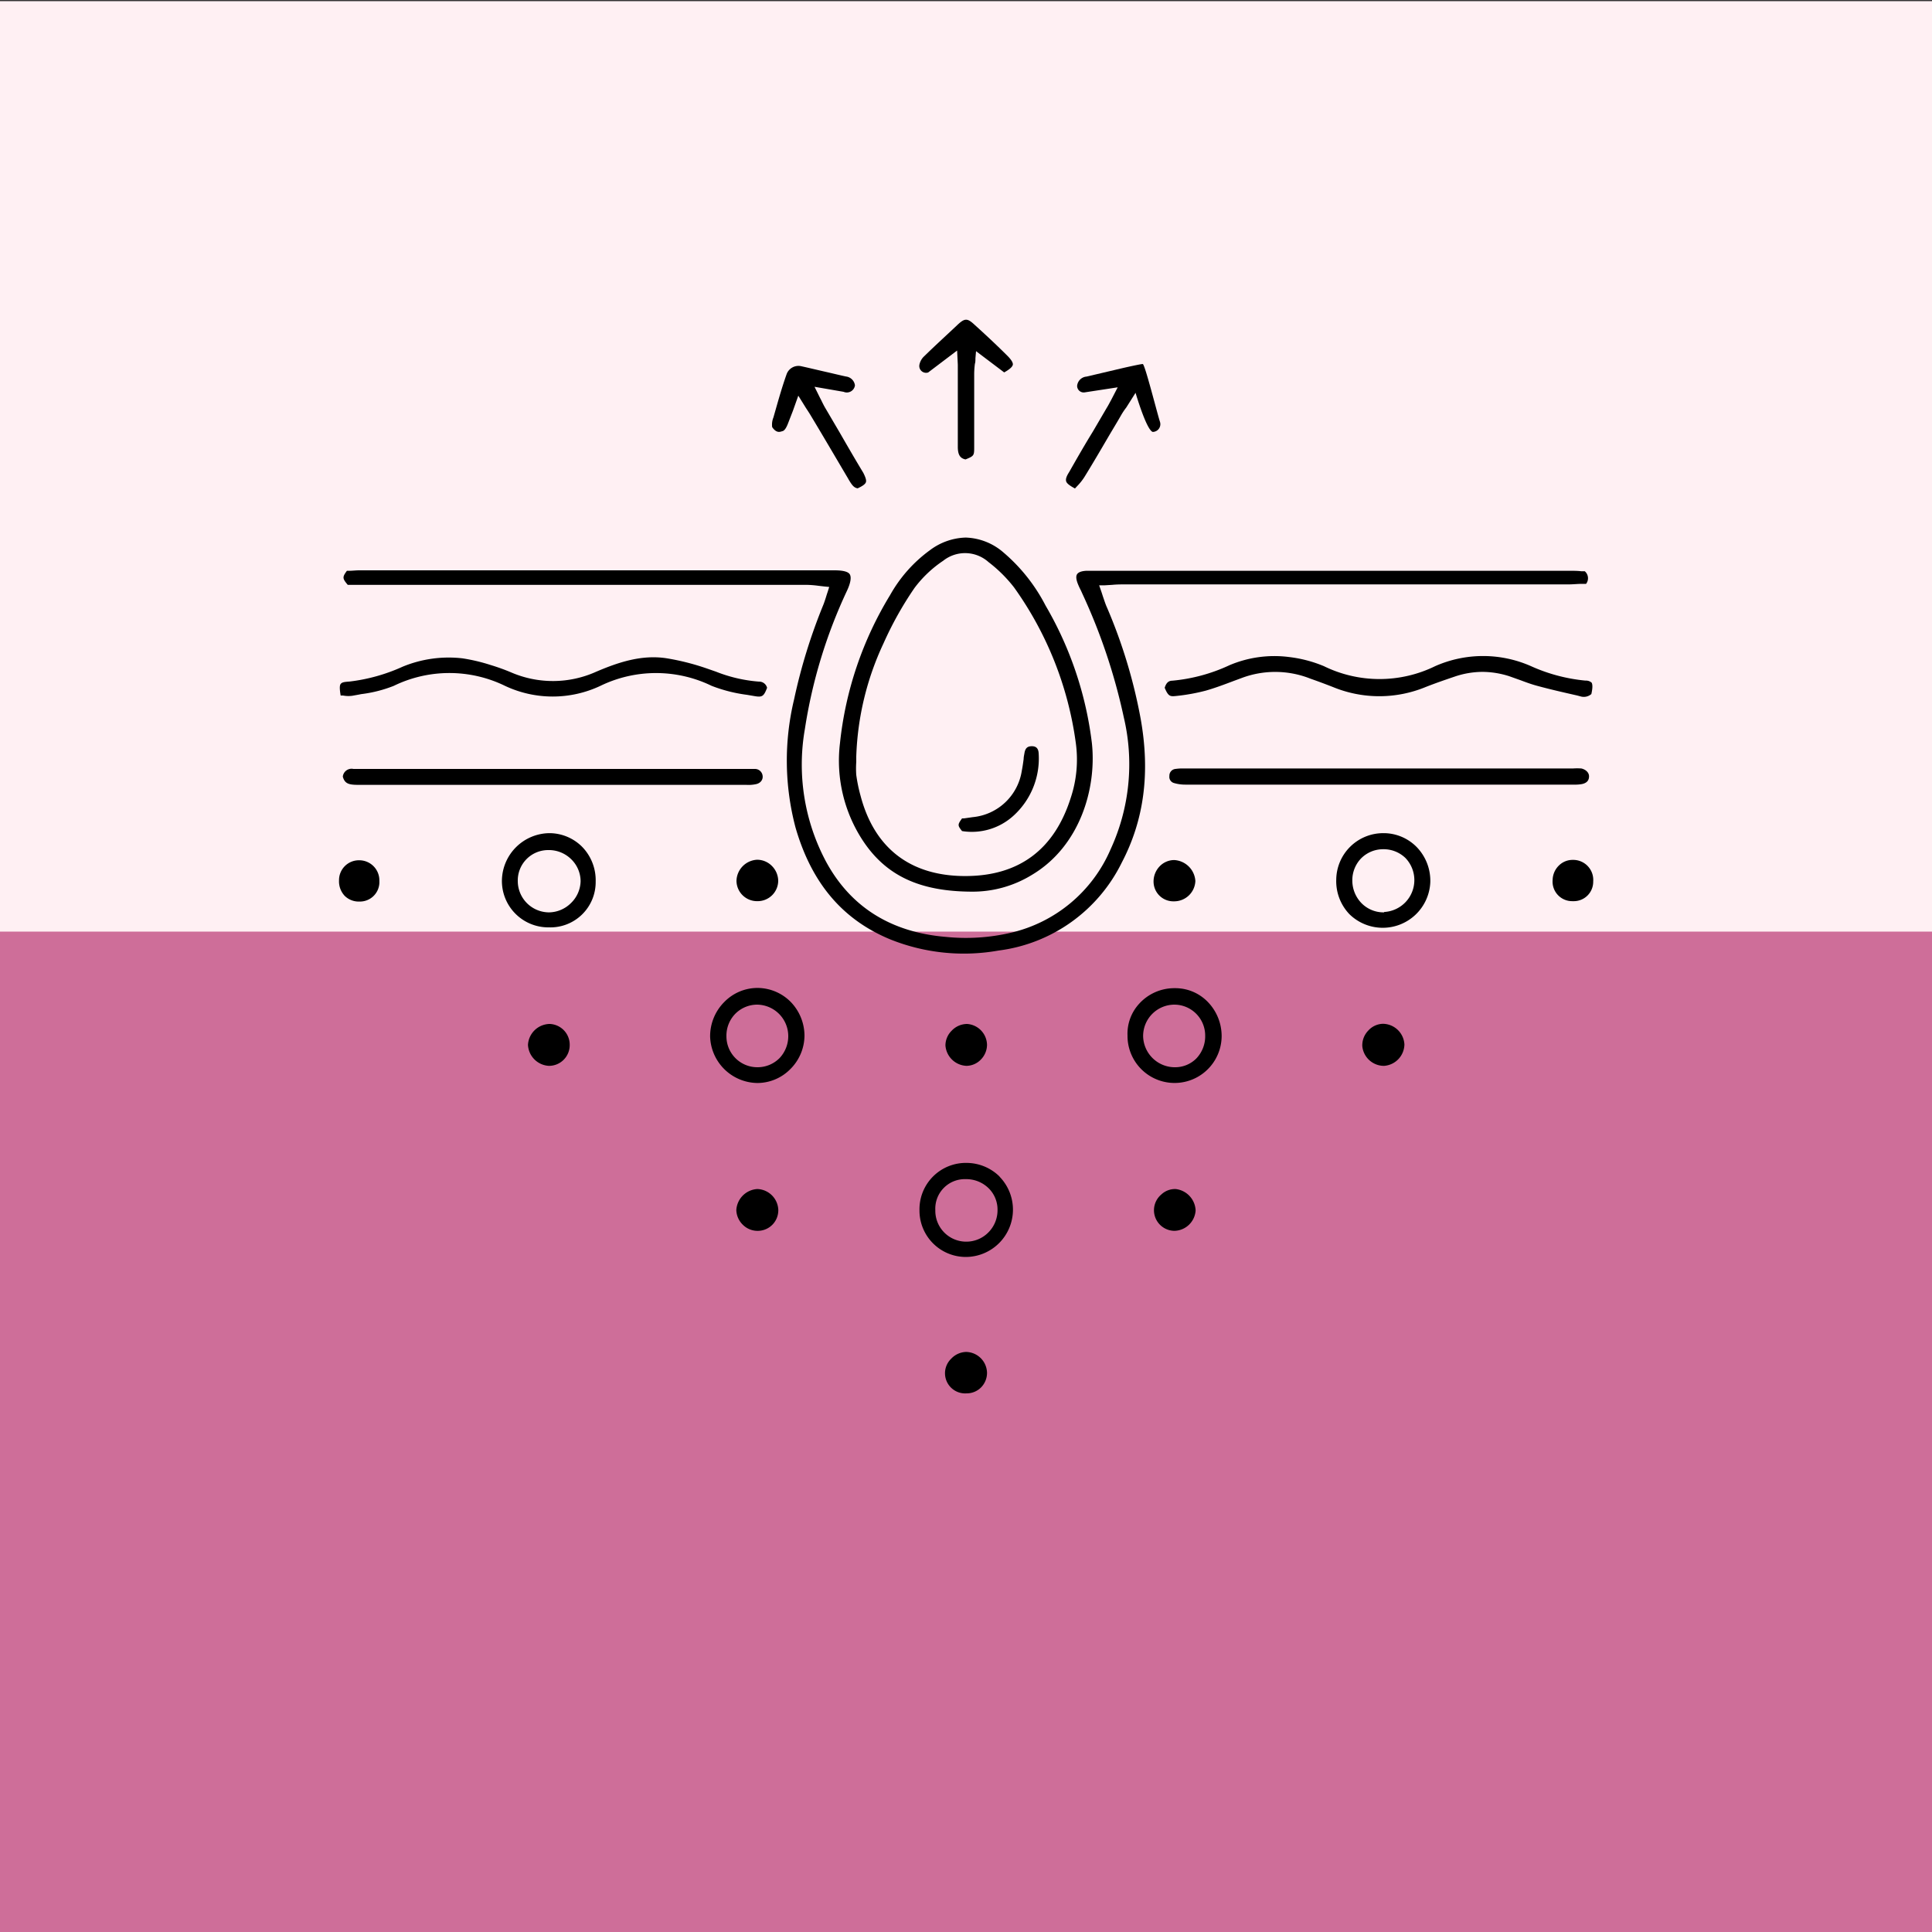 <svg id="Layer_1" data-name="Layer 1" xmlns="http://www.w3.org/2000/svg" viewBox="0 0 250 250">
  <rect x="0" y="0" width="250" height="250" fill="#333333" stroke="none"/>
  <defs>
    <style>
      .cls-1 {
        fill: #fff0f3;
      }

      .cls-2 {
        fill: #ce6e99;
      }
    </style>
  </defs>
  <title>Acne &amp;amp; Breakouts</title>
  <rect class="cls-1" x="-0.36" y="0.15" width="250.72" height="249.7"/>
  <rect class="cls-2" x="-2.77" y="120.55" width="255.53" height="129.45"/>
  <g>
    <path d="M205.24,75.55l-.53,0c-.56,0-1.14.07-1.73.07l-57.33,0c-.55,0-1.11,0-1.74.06l-1,.06-.68,0,.23.66c.1.28.18.54.26.79.18.51.33,1,.51,1.39A67.18,67.18,0,0,1,147.6,93c1.25,7,.45,13.1-2.45,18.63A20.66,20.66,0,0,1,129.21,123a25.55,25.55,0,0,1-14-1.44C109,119,105,114.23,102.94,107.08a33.87,33.87,0,0,1-.19-16.56,72.2,72.2,0,0,1,3.81-12.31c.12-.31.22-.62.34-1,.06-.2.13-.42.21-.65l.19-.61-.63-.06-.77-.09a13,13,0,0,0-1.49-.12H45c-.71-.84-.71-1-.11-1.82l.3,0c.4,0,.85-.06,1.29-.06H63.74q22.11,0,44.24,0c1.13,0,1.81.18,2,.55s.1,1.06-.37,2.07a65.35,65.35,0,0,0-5.46,17.92,26.67,26.67,0,0,0,2.72,17.12c3.17,5.88,8.39,9.17,15.49,9.77a25.59,25.59,0,0,0,8.43-.53,18.63,18.63,0,0,0,12.92-10.8,26.3,26.3,0,0,0,1.71-17.07,75.61,75.61,0,0,0-5.36-16l-.19-.42c-.13-.25-.26-.52-.36-.77-.18-.43-.35-1-.14-1.33s.74-.42,1.17-.45c.28,0,.57,0,.85,0h61.78c.49,0,1,0,1.44.06l.46,0A1.19,1.19,0,0,1,205.24,75.55Z"/>
    <path d="M141.29,96.16a46.24,46.24,0,0,0-6-17.81,22.61,22.61,0,0,0-5.43-6.85,7.81,7.81,0,0,0-4.9-1.94,8.07,8.07,0,0,0-4.62,1.63A18.12,18.12,0,0,0,115.18,77a46,46,0,0,0-6.49,19.19,18.83,18.83,0,0,0,2.94,12.55c3,4.57,7.37,6.62,14.13,6.64h0a14.65,14.65,0,0,0,7.75-2.16C139.76,109.51,141.92,102,141.29,96.16Zm-2.74,7.09c-2.12,6.68-6.68,10.09-13.58,10.11h-.08c-7.07,0-11.75-3.59-13.54-10.41a20.35,20.35,0,0,1-.55-2.67,12,12,0,0,1,0-1.69c0-.23,0-.47,0-.7h0a37.28,37.28,0,0,1,3.53-14.65,45,45,0,0,1,4-7.15,15.15,15.15,0,0,1,3.72-3.53,4.55,4.55,0,0,1,5.86.17A18.1,18.1,0,0,1,131.21,76a44.87,44.87,0,0,1,8,20.15A15.7,15.7,0,0,1,138.55,103.25Z"/>
    <path d="M99.26,89c-.43,1.13-.64,1.25-1.66,1.07l-.94-.16a19.51,19.51,0,0,1-4.57-1.16,16.47,16.47,0,0,0-14.4,0,14.48,14.48,0,0,1-12.34,0,16.44,16.44,0,0,0-14.4,0,17,17,0,0,1-4.22,1.07c-.37.08-.75.14-1.13.21A3.7,3.7,0,0,1,44.39,90l-.31,0c-.1-.62-.18-1.25,0-1.49s.49-.27,1.17-.32a23.19,23.19,0,0,0,6.85-1.92,15.6,15.6,0,0,1,7.75-1.08,23.26,23.26,0,0,1,3.63.86,26.91,26.91,0,0,1,2.76,1,13.63,13.63,0,0,0,10.91-.13c2.81-1.2,5.86-2.24,9.1-1.74a31.28,31.28,0,0,1,5.21,1.32l1.18.41a19,19,0,0,0,5.55,1.29A1.06,1.06,0,0,1,99.26,89Z"/>
    <path d="M205.92,89.81a1.48,1.48,0,0,1-1.41.3L204.1,90c-1.72-.39-3.49-.79-5.21-1.26-.71-.19-1.42-.45-2.11-.71l-1.49-.53a11.54,11.54,0,0,0-3.46-.56,11.32,11.32,0,0,0-3.56.6c-1.18.4-2.52.86-3.79,1.36a15.73,15.73,0,0,1-12,0c-1-.39-1.94-.74-2.91-1.08l-.23-.09a12.35,12.35,0,0,0-8.66,0l-1,.37c-1.19.45-2.43.92-3.66,1.27a24.89,24.89,0,0,1-3.84.69c-.77.08-1,.06-1.47-1.06.24-.78.61-.91,1-.92a22.24,22.24,0,0,0,7.38-2,14.87,14.87,0,0,1,7.72-1.06,16.69,16.69,0,0,1,4.5,1.18,16.37,16.37,0,0,0,14.4,0,15.33,15.33,0,0,1,12.4,0,22.16,22.16,0,0,0,7.05,1.87,1.1,1.1,0,0,1,.8.27C206.1,88.62,206.08,89.09,205.92,89.81Z"/>
    <path d="M98.68,100.37c.08.52-.27,1-.91,1.11a4.53,4.53,0,0,1-1.2.08H46.45c-1.24,0-1.83-.1-2.09-1.06a1.14,1.14,0,0,1,1.37-1c.29,0,.59,0,.87,0H96.31q.68,0,1.35,0A1,1,0,0,1,98.68,100.37Z"/>
    <path d="M205.62,100.46c0,.36-.13.84-.93,1a4.86,4.86,0,0,1-1,.07H153.37a5.16,5.16,0,0,1-1.47-.21.82.82,0,0,1-.58-.91.87.87,0,0,1,.79-.91,6,6,0,0,1,1-.06h50.44a7.57,7.57,0,0,1,1.07,0C205.22,99.57,205.63,100,205.62,100.46Z"/>
    <path d="M129.36,152.26a6.1,6.1,0,0,0-4.27-1.78h0a6,6,0,0,0-6.11,6.12,6,6,0,0,0,6,6.05h0a6.12,6.12,0,0,0,4.36-10.39Zm-1.51,7.26a4,4,0,0,1-2.81,1.15h-.1a4,4,0,0,1-3.91-4.09,3.82,3.82,0,0,1,3.93-4H125a4.14,4.14,0,0,1,2.93,1.18,3.88,3.88,0,0,1,1.15,2.84A4.06,4.06,0,0,1,127.85,159.52Z"/>
    <path d="M75.34,109.59a6,6,0,0,0-4.25-1.78h0a6.22,6.22,0,0,0-6.14,6A6,6,0,0,0,71,120h0a5.86,5.86,0,0,0,6.08-5.94A6.19,6.19,0,0,0,75.34,109.59Zm-1.44,7.25a4.11,4.11,0,0,1-2.82,1.22H71A4.06,4.06,0,0,1,67,114v0a3.93,3.93,0,0,1,3.9-4,4.12,4.12,0,0,1,3,1.17,4,4,0,0,1,1.23,2.84A4.06,4.06,0,0,1,73.9,116.84Z"/>
    <path d="M183.35,109.64a6,6,0,0,0-4.24-1.83H179a6.08,6.08,0,0,0-6.09,6,6.18,6.18,0,0,0,1.69,4.47,6.16,6.16,0,0,0,10.48-4.11A6.27,6.27,0,0,0,183.35,109.64Zm-4.25,8.42H179a4,4,0,0,1-2.76-1.13,4.2,4.2,0,0,1-1.25-3,4.07,4.07,0,0,1,1.13-2.85,4,4,0,0,1,2.81-1.19,4.07,4.07,0,0,1,2.92,1.12,4.13,4.13,0,0,1-2.74,7Z"/>
    <path d="M102.33,129.66a6.07,6.07,0,0,0-4.23-1.82H98a6,6,0,0,0-4.26,1.8,6.27,6.27,0,0,0-1.85,4.5,6.2,6.2,0,0,0,6.1,6h0a6,6,0,0,0,4.26-1.78A6.16,6.16,0,0,0,104.1,134,6.31,6.31,0,0,0,102.33,129.66Zm-1.43,7.23A4,4,0,0,1,98,138.1h0a4,4,0,0,1-4-4v0a4.05,4.05,0,0,1,1.16-2.93A4,4,0,0,1,98,130h0a4.08,4.08,0,0,1,4,4A4.14,4.14,0,0,1,100.9,136.89Z"/>
    <path d="M156.23,129.59a5.84,5.84,0,0,0-4.12-1.72H152a6.14,6.14,0,0,0-4.58,2A5.73,5.73,0,0,0,145.9,134v0a6.09,6.09,0,1,0,12.18.09A6.35,6.35,0,0,0,156.23,129.59ZM154.77,137A3.86,3.86,0,0,1,152,138.1h-.08a4.11,4.11,0,0,1-4-4A4.06,4.06,0,0,1,152,130a4,4,0,0,1,3.95,4A4.14,4.14,0,0,1,154.77,137Z"/>
    <path d="M131.06,47.19c-.05.28-.42.61-1.12,1l-3.64-2.75-.08.92c0,.26,0,.51-.07.72a11.49,11.49,0,0,0-.09,1.23c0,1.41,0,2.81,0,4.23,0,1.75,0,3.51,0,5.26,0,1.15,0,1.19-1.12,1.65-.61-.13-1-.48-1-1.63,0-2.93,0-5.86,0-8.78v-.55c0-.4,0-.8,0-1.3l-.09-1.83-3.75,2.84a.88.88,0,0,1-1.13-1,2.06,2.06,0,0,1,.64-1.12c1.46-1.43,3-2.82,4.24-4,1-.94,1.31-.95,2.32,0,1.56,1.41,2.94,2.71,4.23,4C130.86,46.55,131.1,46.94,131.06,47.19Z"/>
    <path d="M112.05,62.39c-.08.25-.42.5-1.07.8-.52-.08-.77-.49-1.15-1.11l-.1-.18c-.8-1.35-1.58-2.68-2.36-4s-1.58-2.67-2.38-4c-.2-.34-.41-.67-.69-1.09l-1-1.61-.69,1.94L102,54.71q-.37,1-.75,1.08c-.27.07-.74.34-1.33-.52a2.44,2.44,0,0,1,.16-1.25c.51-1.77,1-3.6,1.69-5.55a1.63,1.63,0,0,1,1.87-1.09c1.1.24,2.2.51,3.31.76.84.19,1.68.4,2.52.58a1.32,1.32,0,0,1,1.16,1.15,1.06,1.06,0,0,1-1.47.83l-3.76-.65.45.91c.15.3.27.55.39.77.22.45.39.8.59,1.13l1.82,3.1c1,1.74,2,3.47,3.06,5.22C112,61.76,112.13,62.15,112.05,62.39Z"/>
    <path d="M149.16,55.89c-.82-.26-2.22-5.06-2.22-5.06l-1.2,1.9a8.83,8.83,0,0,0-.67,1c-.57,1-1.14,1.92-1.7,2.88-1,1.71-2,3.42-3.05,5.12a7.4,7.4,0,0,1-.95,1.19l-.27.29c-.71-.38-1.07-.67-1.14-.93s0-.59.38-1.18c1-1.76,2-3.51,3.08-5.26l1.79-3.06c.19-.3.35-.62.56-1l.86-1.66-4.25.65a.85.85,0,0,1-1-.84,1.33,1.33,0,0,1,1.22-1.2l4.72-1.11s2.49-.57,2.57-.51c.29.24,1.54,5.16,2.13,7.22l.08.25A1,1,0,0,1,149.16,55.89Z"/>
    <path d="M181.73,135.15a2.83,2.83,0,0,1-2.62,2.77H179a2.82,2.82,0,0,1-2.72-2.56,2.74,2.74,0,0,1,.77-2,2.63,2.63,0,0,1,1.9-.88h0A2.82,2.82,0,0,1,181.73,135.15Z"/>
    <path d="M127.72,177.63a2.68,2.68,0,0,1-.76,1.89,2.61,2.61,0,0,1-1.87.78h0a2.61,2.61,0,0,1-2-4.49,2.75,2.75,0,0,1,1.92-.87h0A2.76,2.76,0,0,1,127.72,177.63Z"/>
    <path d="M73.72,135.22v.06a2.68,2.68,0,0,1-2.7,2.64,2.86,2.86,0,0,1-2.7-2.71,2.86,2.86,0,0,1,2.75-2.71h.09A2.69,2.69,0,0,1,73.72,135.22Z"/>
    <path d="M100.71,156.51a2.66,2.66,0,0,1-2.58,2.76,2.69,2.69,0,0,1-2-.78,2.76,2.76,0,0,1-.85-1.9A2.89,2.89,0,0,1,98,153.86h0A2.81,2.81,0,0,1,100.71,156.51Z"/>
    <path d="M154.71,156.58v.09a2.82,2.82,0,0,1-2.74,2.6h0a2.68,2.68,0,0,1-1.92-.84,2.66,2.66,0,0,1,.22-3.86,2.6,2.6,0,0,1,1.74-.71h.11A2.91,2.91,0,0,1,154.71,156.58Z"/>
    <path d="M154.68,114v0a2.74,2.74,0,0,1-2.69,2.63h-.06a2.56,2.56,0,0,1-2.66-2.55,2.83,2.83,0,0,1,.81-2,2.62,2.62,0,0,1,1.86-.79h0A2.9,2.9,0,0,1,154.68,114Z"/>
    <path d="M127.72,135.2a2.75,2.75,0,0,1-.79,1.9,2.63,2.63,0,0,1-1.86.82h0a2.85,2.85,0,0,1-2.73-2.63,2.68,2.68,0,0,1,.8-1.91,2.75,2.75,0,0,1,2-.88h0A2.76,2.76,0,0,1,127.72,135.2Z"/>
    <path d="M100.7,114A2.66,2.66,0,0,1,98,116.61h0a2.66,2.66,0,0,1-2.7-2.63,2.81,2.81,0,0,1,2.66-2.73,2.69,2.69,0,0,1,1.92.8A2.77,2.77,0,0,1,100.7,114Z"/>
    <path d="M49.09,114a2.52,2.52,0,0,1-2.59,2.66h0a2.58,2.58,0,0,1-1.89-.73,2.73,2.73,0,0,1-.74-2,2.57,2.57,0,0,1,2.61-2.61h0A2.6,2.6,0,0,1,49.09,114Z"/>
    <path d="M206.16,114.06a2.51,2.51,0,0,1-2.6,2.55h-.12a2.53,2.53,0,0,1-2.53-2.75,2.68,2.68,0,0,1,.84-1.89,2.51,2.51,0,0,1,1.76-.7h.11A2.59,2.59,0,0,1,206.16,114.06Z"/>
    <path d="M131.16,105.54a8,8,0,0,1-6.67,2c-.59-.73-.59-.83,0-1.64l.25,0,1.12-.16a7.11,7.11,0,0,0,6.36-6c.1-.51.17-1,.24-1.53,0-.26.07-.53.11-.79.11-.61.38-.86.95-.86h0c.56,0,.84.29.88.89A10,10,0,0,1,131.16,105.54Z"/>
  </g>
</svg>
